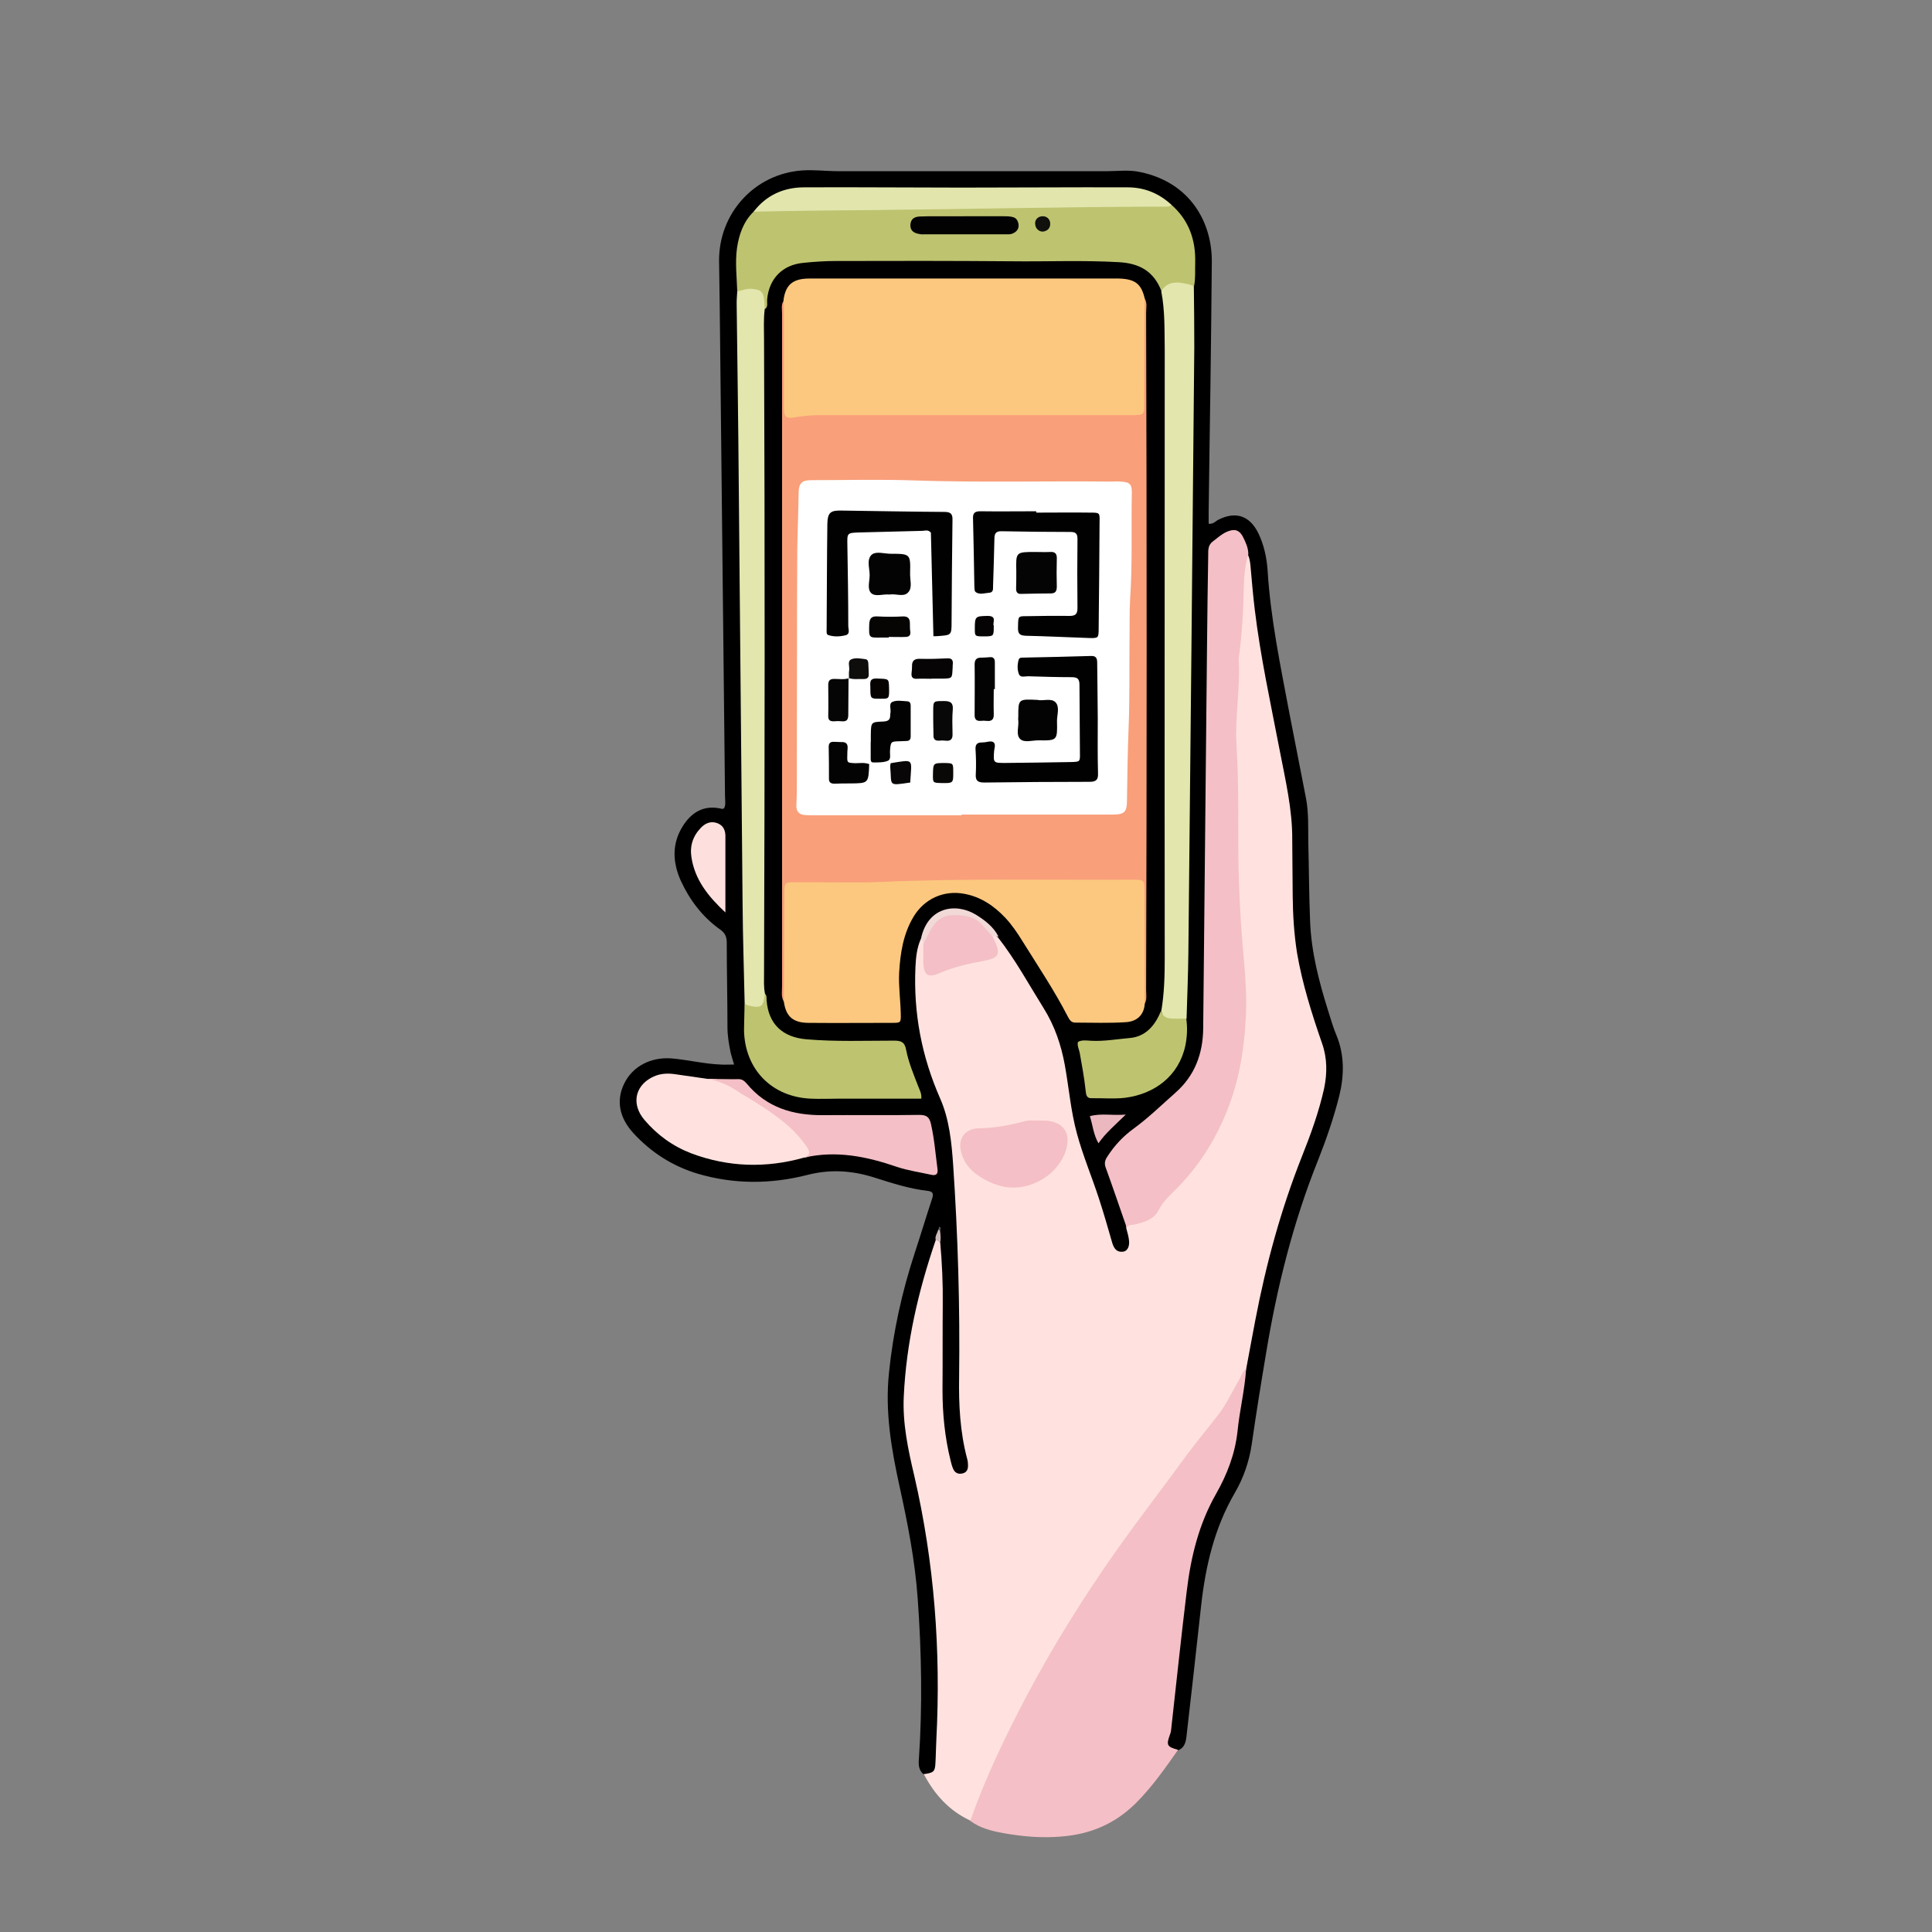 <svg version="1.1" id="Слой_1" xmlns="http://www.w3.org/2000/svg" x="0" y="0" viewBox="0 0 3000 3000" xml:space="preserve"><rect x="0" y="0" width="3000" height="3000" fill="#808080" stroke="none"/><style>.st0{fill:#ffe2df}.st1{fill:#f4bfc6}.st6{fill:#bec370}.st17{fill:#030303}</style><path class="st0" d="M1507 2827.1c-33.2-15.2-56.2-41-72.8-72.8 10.6-9.9 13.1-22.3 13.4-36.4 1.4-35.3 4.2-70.3 3.5-105.7-1.1-105.3-9.9-210.3-36-312.4-27.2-105.7-15.9-208.5 12.7-311 6-21.9 8.8-45.2 23.7-64.3 5.7-2.1 8.8.7 11.7 4.9 4.6 20.9 7.1 41.7 7.1 62.9 0 59.7.4 119.5 0 179.2-.4 29.7 4.6 58.7 10.6 87.6.7 3.9 1.8 7.4 3.5 11 1.4 2.8 2.8 6.7 6.7 5.7 4.9-1.1 4.2-5.7 4.2-9.2 0-2.5-.4-4.9-1.1-7.8-11-55.1-14.8-111-11.7-166.5 2.8-48.8 0-97.5-1.4-146-1.4-51.2-3.2-102.5-8.5-153.7-4.2-39.9-12.7-78.5-29.3-115.2-27.2-61.1-29.7-125.5-26.5-190.9.4-10.2 2.1-20.5 10.2-28.3 5.3-3.2 7.8.4 9.9 4.6 2.8 9.9 1.1 20.1 1.8 30.4 1.1 11.3 6 17 17.7 12.4 23.3-9.5 47.4-15.2 71.7-19.8 22.3-4.2 12-19.1 11.3-31.5 2.1-7.4 7.1-5.3 12-3.5 2.8 1.4 5.7 3.2 7.4 6 46.7 70 98.6 136.8 105.3 225.8 3.9 50.9 20.5 99 37.8 147 11 30 21.6 60.4 29.7 91.5 1.4 5.7 2.5 13.1 9.9 12 7.4-1.1 5.7-8.8 5.3-14.5-.7-5.7-1.4-11.7 1.8-17 4.9-5.7 12.4-6.4 19.1-8.1 8.8-2.8 17.7-6 22.6-13.8 15.9-24.4 38.5-42.8 56.5-65.4 47-59.4 70.3-127.2 78.8-201.5 6.7-58.7 0-116.6-3.2-174.6-1.8-33.9-5.7-67.9-5.3-101.8.7-62.9-2.5-125.8-2.5-188.4 0-64 2.1-128.3 9.5-191.9 2.8-26.2.4-52.7 4.9-78.8 1.1-6.7-.4-14.5 8.5-17.7 8.8 4.6 9.2 13.4 9.9 21.6 8.8 111.7 33.6 220.9 55.5 330.5 8.8 45.6 11 91.5 10.2 137.8-1.1 61.8 1.4 123.3 18 183.4 5.7 20.5 11.7 40.6 19.4 60.4 17.7 45.2 16.3 90.1.7 135.7-12.4 36.4-27.2 72.1-39.9 108.5-28.6 82.7-50.2 167.2-64.3 253.8-1.8 10.6-2.5 21.9-7.1 31.8-42.1 84.8-106.4 154.1-161.9 229.4-105.3 143.5-197.2 294.4-261.5 461.2-1.7 5.6-3.1 11.6-9.5 13.4z"/><path d="M1429.6 1458.6c-6 13.8-7.4 28.3-8.1 43.1-3.2 71 9.5 138.5 38.5 204.3 14.1 32.2 17.7 68.2 20.1 103.6 7.4 109.6 10.6 219.1 9.2 329-.7 42.4 1.4 84.8 12.4 126.2 1.1 3.5 1.4 7.4 1.4 11.3 0 5.7-2.1 10.2-8.1 11.7-6.4 1.8-11.7-.4-14.5-6-2.1-4.6-3.5-9.5-4.6-14.5-8.8-35.7-12.4-72.1-12.4-108.9.4-44.2 0-88.7.4-132.9.4-32.2-1.1-64.3-3.9-96.1-3.5-4.9-2.5-9.9-1.4-15.2 0-2.1 0-4.2.7-6-2.5 1.1 0 2.8-1.1 4.2-.4 4.9-1.8 9.5-5.3 13.4-26.9 78.5-45.6 159-49.5 242.1-2.1 42.1 6.7 83.1 16.3 123.7 31.1 134.7 41.4 271.1 34.3 408.9-.7 12-.7 24.4-1.4 36.4-.7 14.5-2.8 15.9-18.7 18-7.1-6-7.8-14.1-7.1-22.6 5.7-83.4 4.2-166.8-1.8-250.2-4.2-59-15.6-117-28.3-174.6-12.7-58-22.6-115.9-16.3-175.7 6.4-63.3 20.1-125.5 39.9-185.9 9.2-27.9 17.7-56.2 26.9-84.1 2.8-8.1 1.8-11.7-7.1-12.7-28.3-3.2-55.1-12-82-20.5-34.6-11-68.6-13.4-104.3-4.2-56.9 14.5-114.2 14.8-171.1-2.1-38.5-11.7-71-32.5-98.3-61.8-23-24.7-27.9-51.6-15.2-77.8 12.7-26.5 41-41.7 73.5-39.2 25.4 2.1 50.5 8.5 76.3 9.5 6.4.4 12.7 0 20.9 0-2.1-7.1-4.2-13.4-5.7-20.1-2.5-12.7-4.6-25.1-4.6-38.2 0-43.8-1.1-87.3-1.1-131.1 0-9.2-2.8-15.2-10.6-20.5-27.2-19.4-47-45.6-60.8-75.6-12.7-28.6-14.1-57.3 3.2-84.8 13.4-21.2 32.2-32.9 58.7-27.2 1.8.4 3.5 1.4 5.7-1.1 2.5-5.3 1.1-12 1.1-18.4-2.5-228.7-4.9-457.3-7.4-686-.4-48.1-1.1-96.5-1.8-144.6-.7-74.2 55.1-135.4 128.6-140.7 18.4-1.4 37.1 1.1 55.8 1.1h418.1c17.3 0 34.3-2.5 51.6 1.4 78.1 16.3 111.7 78.8 111 140-.7 62.9-1.1 125.8-2.1 188.7-1.1 66.1-1.8 132.2-2.8 198.6v18.7c7.1 1.1 10.6-3.9 14.8-6 26.9-13.8 48.8-6.7 62.2 20.5 8.8 18 13.1 37.8 14.5 57.6 4.6 75.3 20.1 148.8 33.9 222.3 8.5 44.2 17.3 88 25.8 132.2 4.2 22.3 3.2 44.9 3.5 67.2 1.1 41 1.1 82.3 2.8 123.3 1.8 48.4 14.1 95.1 28.6 141 3.9 12.4 7.4 24.7 12.4 36.4 12.7 31.1 12 62.6 4.2 94.4-8.5 33.6-19.8 66.4-32.5 98.6-39.2 97.5-64.3 198.6-81.3 302.2-7.8 46.3-15.2 92.6-21.9 138.9-3.9 27.2-12.7 52.7-26.2 76-32.2 55.1-45.9 115.2-52.7 177.4-7.1 66.4-14.8 132.5-22.3 199-1.1 9.9-2.5 19.4-13.4 23.7-17-.7-21.9-5.7-19.4-19.8 12.4-74.2 17-149.1 26.9-223.7 7.1-52.7 17-104.6 44.2-150.6 25.1-42.8 35-89.4 40.6-137.5 2.5-20.5 6.4-40.6 13.4-59.7 4.9-25.8 9.5-51.6 14.5-77.4 16.6-86.6 39.6-171.1 72.1-253.1 13.8-34.6 26.5-69.6 34.6-106 4.9-23.7 4.9-47-3.2-70-15.9-45.9-30.7-92.6-38.9-140.7-4.6-29.3-6.4-58.7-6.7-88.4 0-29-.7-58-.7-86.6.4-47.4-10.6-93-19.4-138.9-14.1-73.2-30-145.6-38.9-219.8-2.5-20.5-4.2-41-6-61.1-.7-7.8-1.1-15.6-4.2-22.6-3.9-2.8-5.7-7.1-7.4-11-3.9-8.8-7.1-19.4-19.4-17.3-12.7 1.8-22.6 8.8-27.2 21.6-2.1 5.7-1.4 11.3-1.8 17.3-4.6 140.3-1.8 281-4.6 421.6-2.1 101.4-2.1 202.9-3.5 303.9-.7 45.6-19.4 82.3-54.4 112.4-26.9 23-54.8 44.5-79.9 69.6-15.2 15.2-19.8 30.7-11 52 9.9 24 19.1 49.1 20.1 75.6 1.4 5.7 3.2 11 3.9 16.6 1.8 11-2.1 19.1-10.2 19.4-9.2.7-13.1-5.7-15.6-13.8-6.7-23.3-13.4-46.7-20.9-69.6-11-33.6-24.7-66.1-33.9-100-9.5-34.6-12.4-70.7-18.7-105.7-5.7-31.8-15.9-61.8-33.2-89.4-23-36.8-43.8-75.3-70.7-109.6-9.9-8.1-19.1-17.3-29.7-24.4-36.8-24.7-65-17.7-85.2 20.9-.9 1.6-2.7 4.4-5.2 6.5z"/><path class="st1" d="M1935 2125.5c-2.1 32.5-10.2 64.7-13.4 97.2-3.9 35.3-16.3 67.2-33.6 97.5-26.5 46.7-38.9 97.5-45.2 150.2-8.5 70-15.9 140.3-23.7 210.3-.4 4.6-.7 8.8-2.5 13.1-6 16.3-4.2 18.7 12.7 23.3-20.1 28.6-40.3 57.6-65.4 82.7-32.5 32.2-70.3 48.4-116.3 52-30.4 2.5-59.7 0-89.4-5.3-18-3.2-36.4-7.8-51.6-19.1 24-67.9 55.1-132.5 88.7-196.2 40.6-76.3 86.2-149.5 136.1-220.5 36-51.2 74.6-100.7 111.3-151.3 15.6-21.2 32.5-41 48.4-61.8 13.1-16.6 21.9-36 32.5-54.4 4-6 5.4-13.4 11.4-17.7zm-185.5-219.4c-11-31.5-21.6-62.9-32.9-94-2.5-7.4.4-12.7 3.9-17.7 10.6-16.3 24-30.4 39.6-41.7 23.3-17 43.8-37.1 65.4-56.2 29.7-26.2 42.4-60.4 42.8-99.3 2.1-199.7 3.9-399 6-598.7.4-45.6 1.1-91.2 1.8-136.8 0-7.8-.4-15.2 7.1-20.9 9.9-7.4 18.7-16.3 31.5-17.7 7.1-.7 12 4.2 15.2 10.2 4.2 8.5 8.5 17.3 8.5 27.2-5.3 17-6.7 35-7.1 52.7-.7 36.4-2.8 72.8-7.8 108.9 0 1.4-.4 2.5 0 3.9 2.5 43.5-6 87.3-3.5 130.4 4.6 71.7 1.4 143.8 3.9 215.2 1.4 41.4 4.2 83.1 8.1 124.4 2.5 28.3 3.9 56.5 2.5 84.5-2.8 53.7-12 106.4-34.3 156.6-19.4 44.2-45.9 82.7-80.6 115.9-7.8 7.8-15.2 15.6-20.1 25.4-7.1 14.8-21.6 19.1-36 22.6-4.8 1.5-10.5-.2-14 5.1zM1612.7 1740h7.8c30.4.4 44.2 19.4 33.9 48.4-13.1 37.8-56.9 61.8-95.1 54.4-15.9-3.2-30-9.9-43.1-19.4-10.6-7.8-18.4-17.7-22.6-30.4-7.8-22.6 2.8-40.6 26.9-41 24.7-.4 48.1-4.9 71.7-11.3 6-1.4 13.4-.7 20.5-.7 0-.4 0 0 0 0zm-71-285.3c.4.7.4 1.1.7 1.8 12.4 25.4 9.9 31.1-17 36-23.3 4.2-45.9 9.5-67.9 19.1-16.6 7.1-23.3 2.1-23.7-16.6-.4-9.5 0-19.1 0-29 4.6-29.7 20.9-47.7 43.8-49.8 24.8-2.1 59.8 15.2 64.1 38.5z"/><path d="M1541.7 1454.7c-5.7-6-11-12.4-16.6-18.4-12.7-14.5-30.7-15.6-47.4-15.2-14.5.4-25.8 10.2-32.9 23.3-3.9 7.1-7.4 14.5-11 21.9 0-3.2-.7-6-3.9-7.8 9.9-49.8 53.4-57.6 85.5-38.2 14.1 8.8 27.2 18.7 35 33.9-3.1.5-6.3-3.3-8.7.5z" fill="#f0d9d7"/><path d="M1452.9 1925.2c-1.4-5.7 2.5-10.2 3.9-15.2 1.1-2.1 2.1-2.1 2.8 0 .7 6.4 1.8 12.7.4 18.7-2.1-1.1-4.6-2.1-7.1-3.5z" fill="#ccbab8"/><path d="M1217.2 1555.5c-4.6-7.8-2.8-16.3-2.8-24.4V487.4c0-7.1-1.8-14.1 2.5-20.5 8.5 7.4 6.7 17.7 6.7 26.9.4 41.7 0 83.4.4 125.1 0 22.3 1.4 23.3 23 21.2 12-1.4 24.4-1.4 36.4-1.4h448.9c6.4 0 12.7-.4 19.1 0 14.1.7 19.1-6 19.1-19.8-.4-41.7-.4-83.4 0-125.1 0-10.6-2.5-22.3 6.7-30.7 4.6 7.1 2.5 14.8 2.5 22.6 1.1 350.6 1.1 700.8 0 1051.4 0 7.4 1.8 15.6-2.8 22.3-8.1-7.4-6.4-17.7-6.7-27.2-.4-45.6 0-91.2-.4-136.8 0-21.6-1.8-23.3-23-23.3-100.7 0-201.8-2.8-302.5.7-65.4 2.1-130.8 1.8-196.5 2.8-23.7.4-24.7 1.4-24.7 25.4v127.2c.5 9.6 2.2 19.8-5.9 27.3z" fill="#f99f7a"/><path d="M1777.4 463c-.4 52.7-.7 105.3-.7 157.6 0 25.4 1.8 24-24 24h-479.2c-12.7 0-25.4 1.1-38.2 3.2-15.6 2.8-17.7 0-18-15.9V477.8c0-3.9-.4-7.8-.7-11.7 3.2-24 14.5-33.6 40.3-33.6h480.7c25 .8 34.5 8.3 39.8 30.5zm-560.2 1092.5c.4-52 .4-103.9.7-155.9v-13.4c.4-15.9.4-16.3 16.3-16.3 44.2-.4 88.7 1.4 132.9-.4 128.6-5.7 257.6-2.8 386.3-3.5 25.4 0 23.7-1.4 23.7 24 0 56.5.4 112.7.4 169.3-1.4 17.7-13.1 26.9-29 27.9-26.2 1.8-52.7.7-78.8.7-6.4 0-8.8-4.2-11.3-8.8-20.9-40.6-46.3-78.5-70.3-117-8.1-13.1-16.6-25.8-27.2-37.1-17.7-18.7-38.2-32.5-63.6-37.1-31.8-6-62.2 7.8-78.8 35.7-15.9 26.5-20.5 56.2-22.3 86.6-1.1 21.2 2.1 42.4 2.5 63.6.4 14.1 0 14.5-12.7 14.5-43.8 0-87.3.4-131.1 0-23.9-.3-34.5-10.2-37.7-32.8z" fill="#fcc87f"/><path class="st6" d="M1144.8 452.4c-.7-22.3-3.5-44.9-.4-67.2 3.2-21.2 9.9-41 25.8-56.5 9.9-5.3 20.9-6 31.8-6 138.5-1.1 277.1-4.2 415.6-4.6 54.4-.4 108.9-2.5 163.3-3.2 12.7 0 25.4.4 38.2 3.2 27.2 24 37.8 54.8 36.8 90.1-.4 12 .7 24-1.8 36-17.3.4-35-2.5-50.5 8.1-11.7-30.7-33.9-43.5-66.4-45.2-55.8-3.2-111.7-.7-167.5-1.4-90.5-.7-181.3-.7-271.8-.4-16.6 0-33.2 1.1-49.8 2.8-32.9 2.8-54.1 24.4-56.9 57.3-.4 4.9 1.8 10.6-3.2 14.5-2.8-1.8-4.2-4.6-4.9-7.8-1.8-15.6-11-20.1-25.4-17.7-4.8.5-9.4 1.2-12.9-2z"/><path d="M1803.2 452.4c7.8-13.4 20.1-15.2 34.3-12.7 5.7 1.1 11 2.1 16.3 4.6.4 31.5.7 62.9.7 94.4-2.8 313.8-6 627.3-9.2 941.2-.4 33.9-1.8 67.9-2.8 101.8-22.3 10.2-35.7 6-39.2-12 4.6-27.2 5.3-54.8 5.3-82.3-.4-314.2 0-628.4 0-942.6-.5-30.9.6-61.6-5.4-92.4zm-658.4 0c7.4-1.4 14.5-4.6 22.6-3.9 14.5 1.1 18.7 5.3 19.4 20.1.4 3.9.4 7.8.7 11.3-2.1 15.9-1.1 32.2-1.1 48.1 1.4 328 1.1 656 0 983.9 0 10.2-.7 20.5 1.4 30.7.4 8.1 5.3 18.4-5.3 23-9.5 4.2-19.8 3.9-26.2-7.1-1.1-51.2-2.8-102.5-3.2-153.7-2.1-218.8-3.9-437.5-6-656.3-.7-91.9-2.1-183.4-3.2-275.3-.2-7 .5-14.1.9-20.8z" fill="#e3e6ad"/><path class="st0" d="M1248.3 1797.6c-59 16.6-117.7 14.8-174.9-6.7-28.6-11-53-28.6-72.8-52s-15.2-50.9 9.9-65c11.7-6.7 24-7.8 37.1-6 17 2.5 34.3 4.9 51.2 7.4 24.7-1.4 43.8 11.7 63.3 24 34.6 21.9 70.3 42.8 93.7 78.1 7 10.6 8.4 18-7.5 20.2z"/><path class="st6" d="M1156.1 1558.7c1.8.7 3.5 1.8 5.3 2.5 20.9 4.9 24 2.8 26.2-18.4 3.5 2.8 2.5 7.1 2.8 10.6 2.8 37.1 25.1 57.3 61.8 60.4 45.6 3.9 90.8 2.1 136.4 2.1 11 0 16.3 2.5 18.4 14.1 3.9 20.1 12 39.2 19.4 58.3 2.1 5.3 4.9 10.2 4.2 17.7h-127.2c-14.8 0-29.7.7-44.2 0-60.8-2.5-102.8-45.6-103.9-106.4.1-14.1.8-27.5.8-40.9z"/><path d="M1819.1 318.1c-2.5 2.5-5.7 2.8-8.8 2.8h-15.6c-147.4.4-294.8 3.9-442.1 5.3-60.8.4-121.6 1.1-182.4 2.5 19.8-25.8 47-37.8 78.5-37.8 81.6-.4 162.9.4 244.6.4 85.5 0 170.7-.7 256.2-.4 26.5-.3 49.8 8.8 69.6 27.2z" fill="#e2e6ad"/><path class="st1" d="M1248.3 1797.6c8.1-3.5 11-7.4 4.6-16.6-23.3-34.3-57.3-55.5-91.5-76.7-3.9-2.5-7.8-4.2-11.3-6.7-15.6-11-32.5-19.1-51.2-22.3 15.9 0 32.2.7 48.1.4 6 0 9.2 3.2 12.7 7.1 30.7 37.1 71.7 49.1 118 48.8 49.8-.4 100 .4 149.9-.4 11.3 0 15.6 3.5 18 14.1 5.3 23.3 7.1 47 10.2 70.3 1.1 8.5-3.5 10.2-10.2 8.5-17.7-3.9-35.3-6.4-52.3-12-47.4-16.3-94.8-26.2-145-14.5z"/><path class="st6" d="M1802.8 1569.6c2.1 8.8 8.8 11.7 16.6 12 7.4.4 14.8 0 22.6 0 2.1 14.1 1.4 28.3-1.4 42.1-10.2 47-47.4 74.9-93.3 80.9-17 2.1-34.6.4-52 .7-8.8.4-8.8-6.4-9.5-11.7-2.1-19.8-5.7-39.2-9.2-58.7-1.1-5.7-4.2-11-2.8-17 6.4-3.5 13.8-2.1 20.5-1.8 19.8 1.1 39.6-2.5 59.4-4.2 25.1-2 40-19.3 49.1-42.3z"/><path d="M1126.4 1416.9c-26.9-25.1-47.4-50.9-52.7-85.5-2.8-17.7 2.1-32.9 14.5-45.9 7.4-7.8 16.3-11 26.2-7.1 9.5 3.9 12.4 12 12 21.9v116.6z" fill="#fde0dd"/><path d="M1705.7 1775.3c-8.1-14.1-8.8-28.3-13.4-42.1 17.7-4.9 34.3-.7 55.8-2.5-16.6 16.3-31.1 28.3-42.4 44.6z" fill="#ecb8bf"/><path d="M1460 1910h-2.8c.4-1.8.7-4.9 1.1-4.9 3.5.3 2.1 2.7 1.7 4.9z" fill="#585b59"/><path d="M1493.2 1266h-227.6c-5.3 0-10.2 0-15.6-.4-9.5-.7-13.8-6-13.4-15.2.4-8.5.7-16.6.7-25.1.4-124.1 0-248.1.7-372.2.4-29.3 1.8-59 2.1-88.4.4-14.8 5.3-19.1 20.1-19.1 52.7 0 105.3-1.4 158 .4 102.1 3.5 204.3.7 306.4 1.8 5.3 0 10.2-.4 15.6 0 13.8.7 17.7 3.9 17.3 17.7-1.1 54.1 1.1 107.8-2.5 161.9-1.4 23.7-.7 47.4-1.1 71.4-.4 43.8.4 87.3-1.4 131.1-1.4 37.1-2.1 74.6-2.5 111.7 0 19.8-3.5 23.3-23.7 23.3H1493c.2.8.2.8.2 1.1z" fill="#fff"/><path d="M1497.1 335.8h61.5c4.6 0 9.2 0 13.4 1.1 5.7 1.1 8.5 5.3 9.5 11 1.1 6.4-2.1 11.3-7.8 14.1-4.6 2.5-9.9 1.8-15.2 1.8h-121.2c-3.2 0-6.4.4-9.5-.4-9.9-1.4-14.8-6.4-14.1-14.8.7-8.8 6.4-12 14.1-12.4 8.5-.4 16.6-.4 25.1-.4h44.2z" fill="#020202"/><path d="M1618.4 335.8c7.1-.4 12.4 4.6 12.4 11.7 0 6.7-3.9 10.6-10.2 12-6.4 1.1-12.7-4.2-13.1-11-1.2-6.7 3.8-12.4 10.9-12.7z" fill="#10110c"/><path d="M1609.2 796c28.3 0 56.5-.4 84.8 0 13.4 0 13.8.4 13.4 14.1-.4 55.1-.7 110.6-1.4 165.8 0 14.8-.4 15.2-15.2 14.8-32.9-1.1-65.4-2.8-98.3-3.5-11.7-.4-12-6-11.7-14.8.4-15.2 0-15.6 12.4-15.6 22.6-.4 44.9-.7 67.5-.4 8.8 0 12.4-2.5 12.4-12-.4-36-.4-72.1 0-107.8 0-8.8-3.5-10.6-11.3-10.6-35.3 0-70.7-.4-106-1.1-9.9-.4-11.7 3.9-11.7 12.4-.4 24.4-1.4 48.8-2.1 73.2 0 4.6.4 9.5-6 9.9-6.7.4-14.1 3.5-20.5-.7-2.8-1.8-2.1-5.7-2.5-8.8-.7-35.3-1.1-70.7-2.1-106-.4-8.5 3.2-11 11.3-11 29 .4 58 0 86.6 0 .4.6.4 1.4.4 2.1zm-159.8 191.9c-1.4-54.1-2.5-107.8-3.9-160.8-4.6-5.3-9.2-2.8-13.4-2.8-32.9.7-65.4 1.8-98.3 2.5-18.4.7-18.4.7-18 19.8.7 41.7 1.4 83.4 1.4 125.1 0 5.3 3.5 13.1-4.6 14.8-8.5 2.1-18 2.5-26.5-.4-3.2-1.1-2.5-5.3-2.5-8.5.4-54.4.4-109.2 1.1-163.6.4-18 4.6-21.6 21.9-21.2 53.4.7 106.7 1.8 159.7 2.1 10.2 0 13.1 3.2 12.7 13.1-.7 52.7-1.1 105.3-1.4 158 0 20.1-.4 20.1-19.8 21.6-1.7.3-4.1.3-8.4.3zm255.2 127.9c0 28.3-.4 56.5.4 84.8.4 9.9-2.5 13.4-13.1 13.4-54.4 0-109.2.4-163.6 1.1-9.9 0-13.8-2.8-13.1-13.1.7-12.7.4-25.8-.4-38.5-.4-7.4 2.5-10.6 9.5-10.6 3.2 0 6.4-.4 9.5-1.1 8.5-1.8 12.4 1.1 10.6 9.9-.4 1.4-.4 2.5-.7 3.9-1.4 19.1-1.4 19.1 17.3 19.1 33.9-.4 68.2-.7 102.1-1.4 13.8-.4 14.1-.4 13.8-13.8 0-35.3-.7-70.7-.7-106 0-9.5-3.2-12-12.4-12-22.6 0-44.9-.7-67.5-1.4-4.9 0-11.7 2.5-14.1-3.2-2.8-7.1-2.5-15.2-.4-22.6 1.1-3.5 4.9-3.2 8.1-3.2 34.6-.7 69.3-1.4 103.9-2.5 7.8-.4 9.9 3.2 9.9 10.2.5 29.4.5 58.4.9 87-.4 0-.4 0 0 0z" fill="#010101"/><path d="M1578.1 887.1c-.7-30-.7-30 29.3-30 7.8 0 15.6.4 23 0 8.8-.7 11 3.5 10.6 11.3-.4 14.1-.4 28.3 0 42.1 0 6.7-1.4 11-9.5 11-15.2 0-30.7.4-45.9.7-6 .4-7.8-3.2-7.8-8.1.3-8.9.3-18.1.3-27z" fill="#040404"/><path class="st17" d="M1381.2 923.2c-9.9-1.1-21.6 3.9-28.3-2.1-6.7-6.4-2.5-18.4-2.5-27.9 0-10.6-4.9-24 2.8-31.5 6.7-6.4 19.8-1.8 30-1.8 30.4 0 30.7.4 30 30-.4 10.2 3.9 22.6-2.8 29.7-6.9 8.2-19.3 1.8-29.2 3.6zm229.7 163.6c8.5 2.1 20.9-3.2 27.9 3.5 7.1 7.1 2.5 19.4 2.5 29.3.7 30.4.4 30.4-29 30-9.5 0-21.6 3.9-27.9-1.8-7.4-6.7-2.1-19.4-3.2-29.3-.4-1.8 0-3.9 0-5.7 0-27.4 0-27.4 29.7-26z"/><path d="M1352.2 1152.2v-11.7c.4-19.1.4-19.4 19.1-20.1 7.1-.4 11-2.1 11-9.5 0-1.4 0-2.5.4-3.9 1.1-6-3.2-14.8 3.5-17.3 6.7-2.8 15.2-1.1 22.6-.7 3.9 0 5.3 3.2 5.3 6.4v48.1c0 4.6-1.8 7.1-6.7 7.1-3.2 0-6.4.4-9.5.4-14.5.4-14.8 0-15.9 14.8-.4 5.3 2.1 13.4-3.5 15.6-6.7 2.8-15.2 2.5-22.6 2.5-4.2 0-3.9-3.9-3.9-7.1v-25.1c-.1.5-.1.5.2.5z" fill="#030202"/><path class="st17" d="M1543.1 1069.9c0 12.7-.4 25.4 0 38.5.4 8.1-2.5 12-11 11-3.2-.4-6.4-.4-9.5 0-6.4.4-9.2-2.5-9.2-8.8 0-26.2.4-52.3 0-78.8 0-7.4 2.8-10.6 9.9-10.6 4.6 0 8.8-.4 13.4-.7 5.7-.7 8.1 2.1 8.1 7.8v42.1c-.7-.5-1-.5-1.7-.5z"/><path d="M1349.7 1186.5c-1.1 29.7-1.1 29.7-28.6 30-8.5 0-16.6 0-25.1.4-4.9 0-8.8-1.1-8.8-7.4 0-16.6 0-33.2-.4-49.8 0-5.7 2.5-8.1 8.1-7.8 3.9 0 7.8.4 11.7.4 7.8-.4 10.2 3.5 9.5 10.6-.4 3.2-.4 6.4-.4 9.5-.4 12.4-.4 12 12.4 12.7 6.8 0 13.9-1.4 21.6 1.4z" fill="#040303"/><path d="M1380.1 990h-11.7c-19.8.4-19.1.4-18.7-20.1.4-9.9 3.5-13.4 13.4-12.7 12.7.7 25.4.7 38.5 0 8.5-.4 11.3 3.2 11.3 11 0 4.6 0 8.8.7 13.4.4 4.9-2.1 7.1-6.7 7.4-8.8.4-18 0-26.9 0 .1.6.1.6.1 1z" fill="#070404"/><path d="M1317.6 1052.5c0 19.1-.4 38.5-.4 57.6 0 7.8-2.8 10.6-10.2 9.9-3.9-.4-7.8-.4-11.7 0-6.4.4-9.5-1.8-9.2-8.5.4-15.9 0-32.2 0-48.1 0-6.4 2.5-9.2 9.2-9.2 7.8 0 15.2 1.4 23-1.1l-.7-.6z" fill="#060505"/><path d="M1446.6 1054c-7.8 0-15.2-.4-23 0-7.1.4-8.8-3.2-8.1-9.5.4-3.2.7-6.4.7-9.5-.4-8.8 3.5-12.4 12.7-12 14.1.4 28.3 0 42.1-.7 6.7-.4 9.2 2.5 8.5 9.2-.4 2.5 0 4.9-.4 7.8-.7 14.1-.7 14.1-15.6 14.5h-17.3c.4-.2.4.2.4.2z" fill="#060404"/><path d="M1449.1 1117.9v-13.4c0-16.3 0-15.9 17-15.9 9.5 0 14.1 2.5 13.4 12.7-1.1 12.7-.7 25.4-.4 38.2.4 8.5-3.2 11.7-11.3 10.6-3.2-.4-6.4-.4-9.5 0-6.7.4-9.2-2.8-8.8-9.2-.1-7.8-.4-15.2-.4-23z" fill="#090808"/><path d="M1413.4 1215.1c-35.7 5.3-28.3 4.9-31.1-24.7 0-1.8.4-3.5.7-5.3 37.4-6 32.5-7.8 30.4 30z" fill="#080606"/><path d="M1480.2 1199.6c0 16.6 0 16.6-19.1 16.3-12.7-.4-12.7-.4-12.4-14.5.4-16.6.4-16.6 19.1-16.6 12.4.3 12.4.3 12.4 14.8z" fill="#0a0707"/><path d="M1318.3 1053.3c0-4.6-.4-8.8.4-13.4.4-5.7-2.8-13.1 2.8-15.9 6.7-3.2 14.8-1.4 22.6-.4 2.8.4 3.9 2.8 4.2 5.7.4 5.7.4 11.3.7 17.3.4 6-2.8 7.8-8.1 7.8-7.4-.4-15.2 1.1-22.6-1.4-.7-.5 0 .3 0 .3z" fill="#0f0c0c"/><path d="M1351.5 1068.1c0-7.4-2.5-15.2 10.6-14.5 17.7.7 18 0 18.4 13.4.4 18 .4 18-12.7 18-16.3.1-16.3.1-16.3-16.9z" fill="#060202"/><path d="M1543.1 971.6c0 16.3 0 16.3-13.8 16.6-15.6 0-15.6 0-15.6-11.7 0-19.4.7-19.8 20.1-20.1 15.3 0 6.8 11 9.3 15.2z" fill="#050303"/></svg>